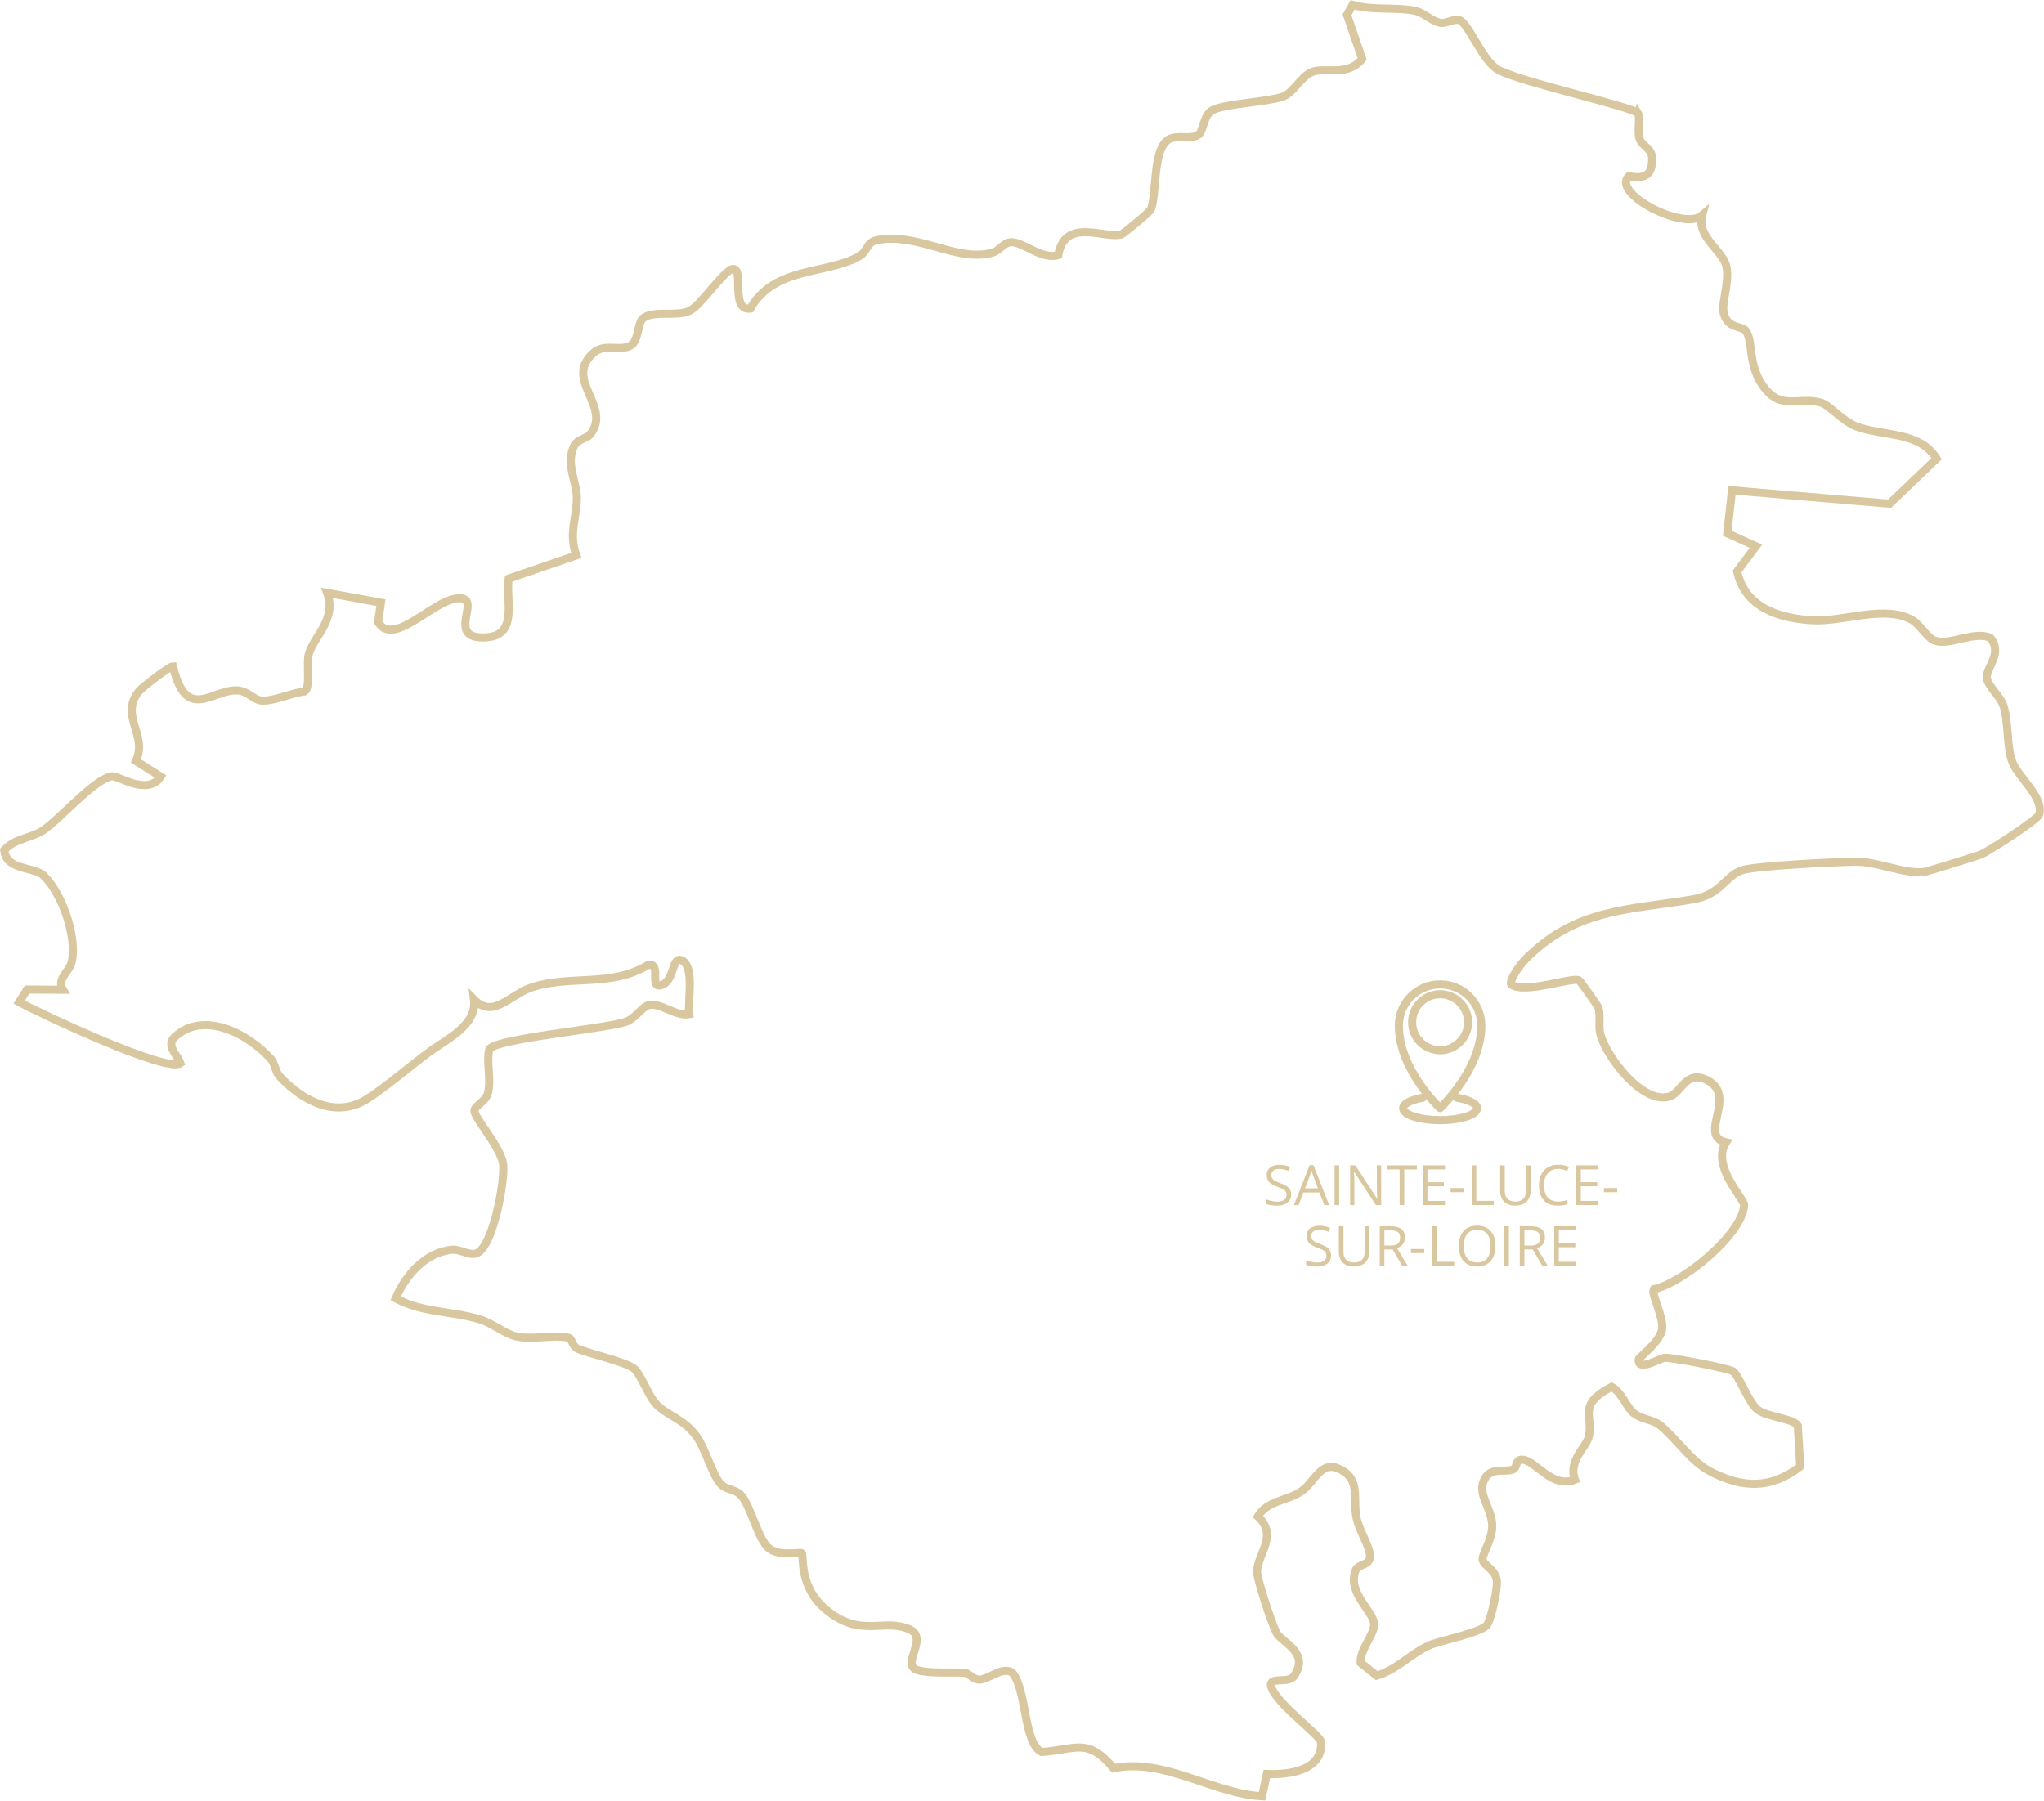 <?xml version="1.0" encoding="UTF-8"?>
<svg xmlns="http://www.w3.org/2000/svg" width="505" height="445" viewBox="0 0 505 445" fill="none">
  <g clip-path="url(#clip0_1066_164)">
    <path d="M404.67 27.96C405.35 29.09 404.46 32.22 405.06 34.21C405.62 36.11 408.08 36.56 408.17 39.03C408.32 43.31 406.35 44.3 402.4 43.54C398.04 47.74 415.98 57.16 420.54 53.21C419.12 58.64 425.79 61.97 426.56 65.96C427.33 69.92 425.21 74.98 425.89 77.49C426.98 81.44 430.49 80.35 431.46 81.92C433.08 84.57 431.98 89.65 435.11 94.65C439.64 101.88 444.16 97.86 449.91 99.49C451.89 100.05 455.25 104.07 458.57 105.34C465.14 107.87 474.24 106.45 478.48 113.33L466.84 124.46L427.92 121.15L426.74 131.77L433.84 134.97L429.19 141.18C431.11 150.14 439.59 152.84 447.94 153.27C455.43 153.66 465.8 149.38 472.43 153.21C474.58 154.45 476.12 157.75 478.24 158.37C482.01 159.45 487.46 155.96 491.69 157.53C494.97 161.36 490.69 164.92 490.89 167.45C491.06 169.49 494.14 171.97 494.93 174.25C496.29 178.15 495.75 184.04 497.04 187.88C498.42 192.02 505.08 196.86 503.81 201.29C503.48 202.45 491.33 210.4 489.38 211.15C488.15 211.62 476.17 215.35 475.44 215.44C470.44 216.05 464.17 212.92 458.62 212.93C453.84 212.93 433.6 213.95 430.4 215.03C426.12 216.48 425.33 221.04 418.15 222.24C402.19 224.9 388.96 224.5 376.55 237.38C375.71 238.25 372.67 242.31 373.41 243.29C376.77 245.66 388.52 241.3 390.12 242.25C390.48 242.46 394.8 248.6 394.92 249C395.54 251.1 394.83 253.64 395.44 255.74C397.09 261.37 405.88 272.92 412.44 270.95C415.49 270.03 416.49 264.24 421.76 266.89C429.42 270.75 419.31 280.69 426.43 282.26C422.66 288.12 431.06 296.23 430.92 297.87C430.32 305.12 415.76 317.02 408.57 318.56C407.91 319.74 411.1 325.51 410.65 328.42C410.15 331.67 404.89 335.32 404.85 335.93C404.67 339.06 410.14 335.5 411.41 335.48C413.31 335.45 426.94 338.06 428.22 338.85C429.44 339.62 432.12 346.63 434.19 348.28C436.58 350.17 443 350.46 444.17 352.23L444.77 362.37C437.64 367.85 430.83 367.76 422.95 363.8C417.76 361.19 414.59 355.87 410.28 352.27C408.46 350.74 405.64 350.76 403.67 349.2C401.86 347.77 400.68 343.98 398.18 342.66C389.48 347.23 393.77 349.87 392.53 355C391.89 357.67 387.38 360.9 389.11 365.62C383.5 367.83 379.65 361.2 376.38 360.7C374.21 360.37 375.03 362.63 373.73 363.12C371.67 363.89 368.36 362.35 366.71 365.61C364.86 369.25 368.69 372.66 368.68 377.11C368.67 380.48 366.07 384.21 366.31 385.42C366.6 386.86 369.44 387.82 369.81 390.49C370.07 392.37 368.49 399.88 367.41 401.49C366.14 403.36 355.46 405.48 353.18 406.51C348.56 408.59 345.08 412.6 340.13 414.03L336.16 410.86C335.89 407.75 339.57 403.89 339.5 401.32C339.4 398.17 332.91 393.68 334.85 388.17C335.53 386.23 338.56 387.03 338.47 384.4C338.4 382.1 335.96 378.44 335.23 375.39C334.04 370.36 336.53 365.48 330.71 362.88C326.26 360.89 324.76 366.35 321.36 368.6C317.92 370.86 313.05 370.78 310.77 374.69C315.74 379.29 310.94 383.64 310.56 388.17C310.42 389.88 314.49 402.13 315.48 403.65C317 405.95 323.68 408.51 319.68 414.15C318.2 416.23 313 413.91 314.17 417.07C315.71 421.25 326.25 428.83 326.37 430.4C326.92 437.41 318.6 438.59 312.99 438.33L311.8 443.84C299.59 443.18 287.69 434.29 275.13 436.91C268.64 429.21 265.85 432.32 257.36 432.9C252.86 430.78 253.75 417.74 250.15 413.35C247.93 411.56 244.2 414.98 242 415.02C240.52 415.05 239.4 413.41 238.37 413.34C235.01 413.11 229.73 413.58 226.68 412.67C222.37 411.38 229.61 404.75 224.69 402.59C218.17 399.73 212.74 404.88 204.11 397.75C197.26 392.08 198.65 384.36 198.09 383.8C197.68 383.4 192.89 384.66 190.13 382.68C187.23 380.6 185.46 371.74 182.94 369.3C181.63 368.03 179.49 368.08 178.18 366.81C176.09 364.79 174.29 357.87 172.02 354.81C168.88 350.59 164.96 349.81 162.22 347.06C160.28 345.12 158.27 339.41 156.62 338.14C154.46 336.47 146.03 334.6 142.77 333.28C141.3 332.68 141.41 330.74 140.43 330.53C136.79 329.72 131.86 331.1 127.64 330.24C124.85 329.67 121.74 326.98 118.57 326.01C111.66 323.9 104.47 324.43 97.75 320.81C100.2 315.09 105.11 309.38 111.74 308.79C113.62 308.62 115.69 310.17 117.47 309.76C121.74 308.8 124.84 291.65 124.3 287.63C123.72 283.34 116.92 275.94 117.21 274.37C117.43 273.18 119.94 272.09 120.48 270.33C121.51 267.01 120.09 262.69 120.88 259.23C122.6 256.58 149.7 254.21 154.63 252.47C157.05 251.61 158.67 248.74 160.26 248.36C163.21 247.64 166.97 251.26 170.28 250.6C169.85 247.45 171.7 238.79 168.45 237.3C165.93 236.14 166.78 242.05 163.62 243.33C160.03 244.78 163.74 237.5 160.02 238.49C151.01 243.94 141.14 240.88 131.56 243.91C125.98 245.68 121.91 251.88 117.11 246.98C117.89 253.27 110.5 256.7 106.28 259.77C101.71 263.09 94.89 268.98 90.41 271.72C82.83 276.34 74.7 271.97 69.11 266C68.06 264.87 67.93 262.77 66.88 261.61C61.43 255.55 50.53 249.66 43.32 256.07C40.79 258.32 43.73 260.38 44.56 262.72C41.25 265.15 9.96 250.44 4.73 247.61L6.68 244.51L15.55 244.55C13.91 241.84 17.15 240.21 17.72 237.65C19.11 231.43 15.27 220.62 10.78 216.35C8.38 214.06 1.55 215.17 1.04 210.07C3.58 207.16 7.54 207.19 10.66 205.16C14.62 202.57 23.11 192.66 27.57 191.81C29.13 191.51 36.42 196.82 39.72 191.89L33.59 188.04C36.57 181.47 29.4 176.87 34.35 170.77C35.08 169.87 41.79 164.65 42.73 164.64C46.01 178.55 52.32 170.45 58.48 170.59C61.19 170.65 62.55 172.88 64.54 173.1C67.34 173.41 72.2 171.14 75.29 170.84C76.73 169.86 75.73 164.12 76.24 161.86C77.21 157.48 83.29 153.3 80.83 146.48L94.12 148.91L93.41 153.75C97.47 160.35 107.93 146.99 114.11 147.85C118.6 148.48 110.11 158.09 120.11 157.48C128.1 156.99 124.93 148.45 125.67 142.97L142.39 137.23C140.39 131.87 142.59 127.53 142.52 122.93C142.47 118.99 139.68 114.54 141.86 110.13C142.62 108.59 144.97 108.34 145.75 107.41C151.47 100.53 139.01 93.81 146.69 87.15C149.46 84.75 153.22 86.91 155.8 85.38C157.95 84.11 157.41 79.7 158.96 78.58C161.65 76.64 167.03 78.29 170.26 76.86C172.93 75.68 177.55 68.51 180.57 66.59C184.34 65.02 180.06 76.88 185.37 76.26C191.34 65.73 204.19 67.89 212.27 63.33C214.4 62.13 213.98 59.82 216.78 59.3C226.97 57.41 236.6 64.95 245.3 62.4C247.03 61.89 248.12 59.66 250.16 59.85C253.34 60.15 257.44 64.18 261.46 63.04C263.08 53.62 272.85 59.04 277 57.94C277.51 57.81 284.06 52.41 284.33 51.76C285.85 48.04 284.72 36.78 288.72 34.46C290.84 33.24 294.2 34.55 296.06 33.33C297.43 32.42 297.22 28.42 299.61 27.2C302.75 25.61 312.94 25.23 316.88 23.91C319.58 23.01 321.34 18.89 324.17 17.78C327.32 16.55 333 19.03 336.55 14.56L332.79 3.65L334.17 1.21C339.07 2.65 344.95 1.7 349.54 2.65C351.85 3.13 353.73 5.31 356 5.66C357.32 5.86 359.12 4.58 360.49 4.96C362.85 5.61 366.12 14.88 370.08 17.2C375.18 20.18 403.71 26.43 404.65 27.99H404.66L404.67 27.96Z" stroke="#D9C89F" stroke-width="2" stroke-miterlimit="10"></path>
    <path d="M355.79 243.23C361.42 243.23 365.98 247.8 365.98 253.43C365.98 264.36 355.79 273.81 355.79 273.81C355.79 273.81 345.61 264.36 345.61 253.43C345.61 247.8 350.17 243.23 355.79 243.23Z" stroke="#D9C89F" stroke-width="2" stroke-linecap="round" stroke-linejoin="round"></path>
    <path d="M360.68 257.48C363.38 254.78 363.38 250.39 360.68 247.69C357.98 244.99 353.61 244.99 350.91 247.69C348.21 250.39 348.21 254.78 350.91 257.48C353.61 260.18 357.98 260.18 360.68 257.48Z" stroke="#D9C89F" stroke-width="2" stroke-linecap="round" stroke-linejoin="round"></path>
    <path d="M359.97 271.24C362.91 271.73 364.93 272.71 364.93 273.84C364.93 275.46 360.84 276.77 355.79 276.77C350.74 276.77 346.66 275.46 346.66 273.84C346.66 272.72 348.62 271.75 351.5 271.25" stroke="#D9C89F" stroke-width="2" stroke-linecap="round" stroke-linejoin="round"></path>
    <path d="M319.01 295.15C319.01 296.01 318.7 296.69 318.07 297.17C317.44 297.65 316.59 297.9 315.52 297.9C314.36 297.9 313.46 297.75 312.83 297.45V296.35C313.23 296.52 313.67 296.65 314.15 296.75C314.62 296.85 315.09 296.9 315.56 296.9C316.32 296.9 316.89 296.76 317.28 296.47C317.66 296.18 317.86 295.78 317.86 295.26C317.86 294.92 317.79 294.64 317.66 294.42C317.52 294.2 317.29 294 316.97 293.82C316.65 293.64 316.16 293.43 315.51 293.2C314.6 292.87 313.94 292.49 313.55 292.04C313.16 291.59 312.96 291.01 312.96 290.29C312.96 289.53 313.24 288.93 313.81 288.48C314.38 288.03 315.13 287.81 316.07 287.81C317.01 287.81 317.94 287.99 318.76 288.35L318.4 289.34C317.59 289 316.8 288.83 316.04 288.83C315.44 288.83 314.96 288.96 314.62 289.22C314.28 289.48 314.11 289.84 314.11 290.3C314.11 290.64 314.17 290.92 314.3 291.14C314.43 291.36 314.64 291.56 314.93 291.74C315.23 291.92 315.68 292.12 316.3 292.34C317.33 292.71 318.04 293.1 318.42 293.52C318.81 293.94 319 294.49 319 295.16L319.01 295.15Z" fill="#D9C89F"></path>
    <path d="M327.19 297.76L325.97 294.64H322.04L320.83 297.76H319.68L323.56 287.9H324.52L328.38 297.76H327.2H327.19ZM325.61 293.61L324.47 290.57C324.32 290.18 324.17 289.71 324.01 289.15C323.91 289.58 323.77 290.05 323.59 290.57L322.43 293.61H325.61Z" fill="#D9C89F"></path>
    <path d="M329.72 297.76V287.94H330.86V297.76H329.72Z" fill="#D9C89F"></path>
    <path d="M341.22 297.76H339.92L334.56 289.52H334.51C334.58 290.49 334.62 291.37 334.62 292.18V297.76H333.57V287.94H334.86L340.21 296.14H340.26C340.26 296.02 340.23 295.63 340.2 294.97C340.17 294.31 340.16 293.85 340.17 293.56V287.93H341.24V297.75L341.22 297.76Z" fill="#D9C89F"></path>
    <path d="M346.94 297.76H345.8V288.96H342.69V287.95H350.05V288.96H346.94V297.76Z" fill="#D9C89F"></path>
    <path d="M357 297.76H351.53V287.94H357V288.95H352.67V292.11H356.74V293.12H352.67V296.73H357V297.75V297.76Z" fill="#D9C89F"></path>
    <path d="M358.39 294.58V293.56H361.69V294.58H358.39Z" fill="#D9C89F"></path>
    <path d="M363.6 297.76V287.94H364.74V296.72H369.07V297.75H363.6V297.76Z" fill="#D9C89F"></path>
    <path d="M378.15 287.94V294.29C378.15 295.41 377.81 296.29 377.14 296.93C376.47 297.57 375.54 297.89 374.35 297.89C373.16 297.89 372.25 297.57 371.61 296.92C370.97 296.27 370.64 295.39 370.64 294.26V287.94H371.78V294.34C371.78 295.16 372 295.79 372.45 296.23C372.9 296.67 373.56 296.89 374.42 296.89C375.28 296.89 375.89 296.67 376.33 296.23C376.78 295.79 377 295.16 377 294.33V287.94H378.14H378.15Z" fill="#D9C89F"></path>
    <path d="M384.95 288.82C383.87 288.82 383.02 289.18 382.4 289.9C381.78 290.62 381.46 291.6 381.46 292.85C381.46 294.1 381.76 295.13 382.36 295.83C382.96 296.53 383.82 296.88 384.94 296.88C385.62 296.88 386.41 296.76 387.28 296.51V297.51C386.6 297.77 385.76 297.89 384.76 297.89C383.31 297.89 382.2 297.45 381.41 296.57C380.62 295.69 380.23 294.45 380.23 292.83C380.23 291.82 380.42 290.93 380.8 290.17C381.18 289.41 381.72 288.82 382.44 288.41C383.15 288 383.99 287.79 384.96 287.79C385.99 287.79 386.89 287.98 387.66 288.35L387.18 289.33C386.44 288.98 385.69 288.81 384.95 288.81V288.82Z" fill="#D9C89F"></path>
    <path d="M394.89 297.76H389.42V287.94H394.89V288.95H390.56V292.11H394.63V293.12H390.56V296.73H394.89V297.75V297.76Z" fill="#D9C89F"></path>
    <path d="M396.28 294.58V293.56H399.58V294.58H396.28Z" fill="#D9C89F"></path>
    <path d="M328.87 310.2C328.87 311.06 328.56 311.74 327.93 312.22C327.3 312.7 326.45 312.95 325.38 312.95C324.22 312.95 323.32 312.8 322.69 312.5V311.4C323.09 311.57 323.53 311.7 324.01 311.8C324.48 311.9 324.95 311.95 325.42 311.95C326.18 311.95 326.75 311.81 327.14 311.52C327.52 311.23 327.72 310.83 327.72 310.31C327.72 309.97 327.65 309.69 327.52 309.47C327.38 309.25 327.15 309.05 326.83 308.87C326.51 308.69 326.02 308.48 325.37 308.25C324.46 307.92 323.8 307.54 323.41 307.09C323.02 306.64 322.82 306.06 322.82 305.34C322.82 304.58 323.1 303.98 323.67 303.53C324.24 303.08 324.99 302.86 325.93 302.86C326.87 302.86 327.8 303.04 328.62 303.4L328.26 304.39C327.45 304.05 326.66 303.88 325.9 303.88C325.3 303.88 324.82 304.01 324.48 304.27C324.14 304.53 323.97 304.89 323.97 305.35C323.97 305.69 324.03 305.97 324.16 306.19C324.29 306.41 324.5 306.61 324.79 306.79C325.09 306.97 325.54 307.17 326.16 307.39C327.19 307.76 327.9 308.15 328.28 308.57C328.67 308.99 328.86 309.54 328.86 310.21L328.87 310.2Z" fill="#D9C89F"></path>
    <path d="M338.29 302.99V309.34C338.29 310.46 337.95 311.34 337.28 311.98C336.61 312.62 335.68 312.94 334.49 312.94C333.3 312.94 332.39 312.62 331.75 311.97C331.11 311.32 330.78 310.44 330.78 309.31V302.99H331.92V309.39C331.92 310.21 332.14 310.84 332.59 311.28C333.04 311.72 333.7 311.94 334.56 311.94C335.42 311.94 336.03 311.72 336.47 311.28C336.92 310.84 337.14 310.21 337.14 309.38V302.99H338.28H338.29Z" fill="#D9C89F"></path>
    <path d="M342.03 308.73V312.81H340.89V302.99H343.58C344.78 302.99 345.67 303.22 346.25 303.68C346.82 304.14 347.11 304.83 347.11 305.76C347.11 307.06 346.45 307.94 345.14 308.39L347.81 312.8H346.46L344.08 308.72H342.03V308.73ZM342.03 307.75H343.59C344.4 307.75 344.99 307.59 345.36 307.27C345.74 306.95 345.92 306.47 345.92 305.83C345.92 305.19 345.73 304.71 345.35 304.43C344.97 304.14 344.35 304 343.51 304H342.03V307.75Z" fill="#D9C89F"></path>
    <path d="M348.6 309.63V308.61H351.9V309.63H348.6Z" fill="#D9C89F"></path>
    <path d="M353.81 312.81V302.99H354.95V311.77H359.28V312.8H353.81V312.81Z" fill="#D9C89F"></path>
    <path d="M369.47 307.89C369.47 309.46 369.07 310.7 368.28 311.6C367.49 312.5 366.38 312.95 364.97 312.95C363.56 312.95 362.41 312.51 361.62 311.62C360.83 310.74 360.44 309.49 360.44 307.88C360.44 306.27 360.83 305.04 361.62 304.16C362.41 303.28 363.53 302.84 364.98 302.84C366.43 302.84 367.49 303.29 368.28 304.18C369.07 305.08 369.47 306.31 369.47 307.89ZM361.65 307.89C361.65 309.22 361.93 310.23 362.5 310.91C363.07 311.6 363.89 311.94 364.97 311.94C366.05 311.94 366.88 311.6 367.43 310.91C367.99 310.23 368.26 309.22 368.26 307.88C368.26 306.54 367.98 305.56 367.43 304.88C366.88 304.2 366.06 303.86 364.98 303.86C363.9 303.86 363.06 304.2 362.5 304.89C361.93 305.58 361.65 306.58 361.65 307.89Z" fill="#D9C89F"></path>
    <path d="M371.66 312.81V302.99H372.8V312.81H371.66Z" fill="#D9C89F"></path>
    <path d="M376.63 308.73V312.81H375.49V302.99H378.18C379.38 302.99 380.27 303.22 380.85 303.68C381.42 304.14 381.71 304.83 381.71 305.76C381.71 307.06 381.05 307.94 379.74 308.39L382.41 312.8H381.06L378.68 308.72H376.63V308.73ZM376.63 307.75H378.19C379 307.75 379.59 307.59 379.96 307.27C380.34 306.95 380.52 306.47 380.52 305.83C380.52 305.19 380.33 304.71 379.95 304.43C379.57 304.14 378.95 304 378.11 304H376.63V307.75Z" fill="#D9C89F"></path>
    <path d="M389.46 312.81H383.99V302.99H389.46V304H385.13V307.16H389.2V308.17H385.13V311.78H389.46V312.8V312.81Z" fill="#D9C89F"></path>
  </g>
  <defs>
    <clipPath id="clip0_1066_164">
      <rect width="504.97" height="444.87" fill="white"></rect>
    </clipPath>
  </defs>
</svg>
